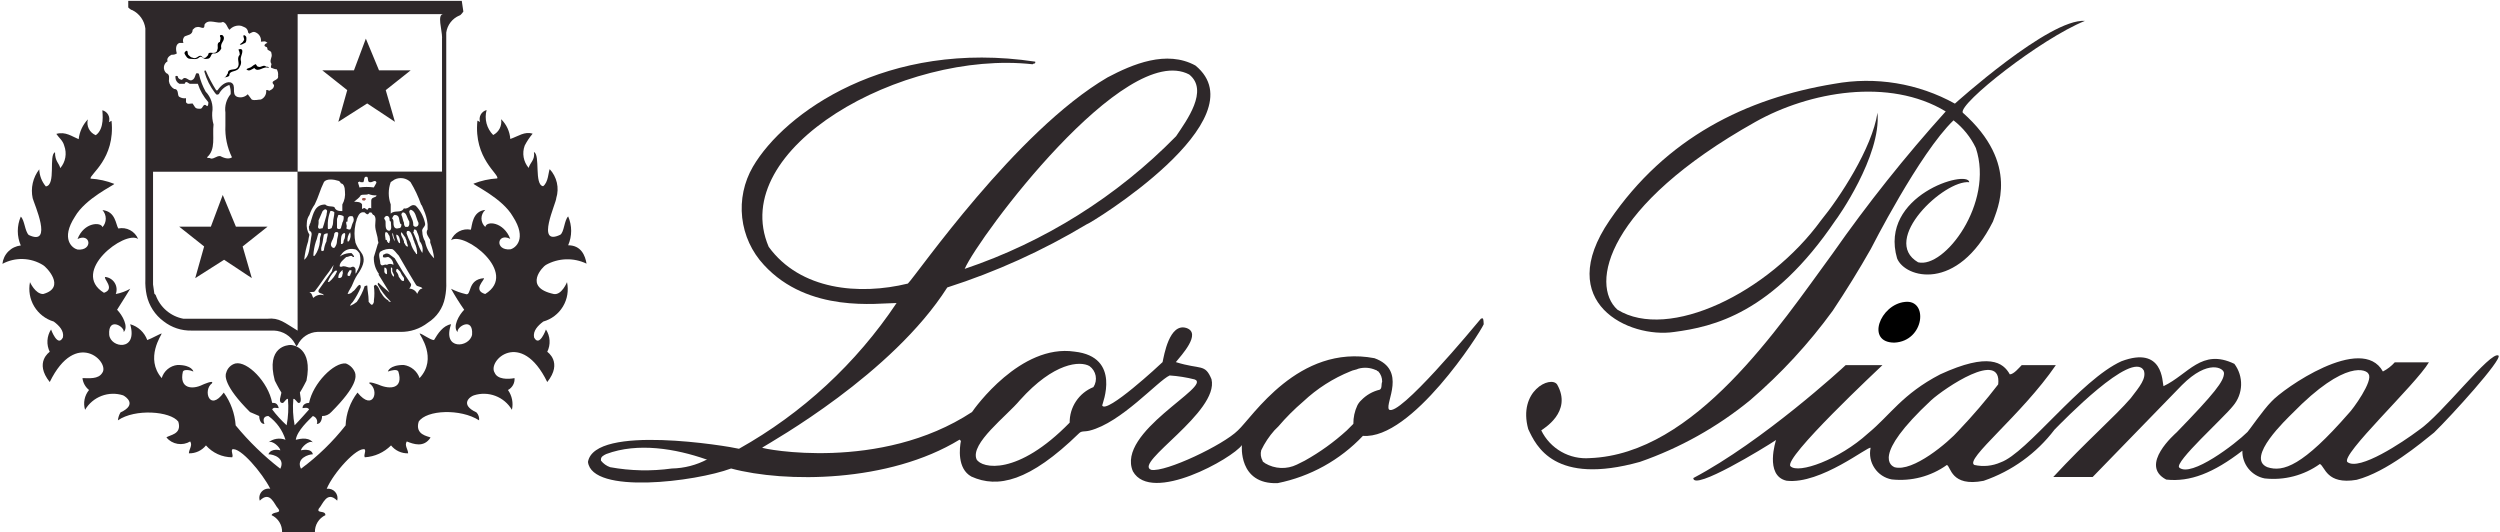 <svg width="756" height="161" viewBox="0 0 756 161" fill="none" xmlns="http://www.w3.org/2000/svg">
<path d="M417.21 117.851C415.091 118.352 413.162 119.454 411.653 121.025C411.16 121.478 410.754 122.018 410.455 122.618C409.641 124.356 409.231 126.256 409.258 128.175L407.269 130.163C403.398 133.686 399.134 136.753 394.562 139.302L392.166 140.499C390.661 141.232 388.998 141.579 387.326 141.51C385.653 141.441 384.024 140.958 382.585 140.104C382.189 139.709 381.794 139.709 381.794 139.314C381.251 138.349 381.109 137.209 381.399 136.14C382.44 133.968 383.778 131.953 385.375 130.151L386.573 128.953C388.886 126.244 391.409 123.721 394.119 121.408C398.278 117.502 403.128 114.404 408.419 112.269C409.21 111.874 410.012 111.874 410.815 111.479C412.53 111.014 414.353 111.154 415.977 111.874C416.372 111.874 416.372 112.269 416.767 112.269C417.564 113.132 417.994 114.27 417.965 115.443C417.618 116.258 418.013 117.443 417.21 117.851ZM323.49 127.78C307.668 143.997 296.889 141.673 295.308 138.894C293.32 134.104 304.446 125.792 308.411 121.025C318.735 109.515 326.676 109.107 329.454 110.7C330.434 111.403 331.106 112.456 331.329 113.64C331.552 114.825 331.309 116.05 330.652 117.06C328.506 117.921 326.671 119.412 325.388 121.336C324.105 123.26 323.435 125.527 323.466 127.84L323.49 127.78ZM203.168 141.673C196.967 142.534 190.667 142.401 184.508 141.278C183.411 140.895 182.446 140.205 181.729 139.29V138.894C181.729 138.104 182.52 137.697 183.322 137.301C192.904 133.708 204.366 135.709 213.504 138.894H213.9C210.594 140.649 206.922 141.6 203.18 141.673H203.168ZM359.625 22.537C365.613 27.328 358.834 36.431 355.648 41.197C337.791 59.414 315.886 73.157 291.715 81.309C296.098 71.38 340.174 12.249 359.637 22.537H359.625ZM447.8 96.4C445.812 98.795 422.78 126.582 420.001 123.803C418.803 121.815 425.558 111.886 415.63 108.317C392.598 103.945 378.704 126.187 374.333 130.163C369.961 134.535 352.486 142.871 348.127 142.08C342.557 140.08 368.751 124.594 366.356 114.665C364.368 109.874 363.182 111.886 355.576 109.503C357.169 107.515 363.517 100.771 358.75 99.178C353.588 97.585 351.995 107.562 351.564 109.503C350.774 110.293 334.485 125.384 333.299 122.606C333.299 122.21 339.288 107.91 324.915 106.329C308.638 103.933 294.733 123.408 293.942 124.594C266.144 142.859 230.464 135.709 230.464 135.373C233.638 133.385 269.773 113.132 286.457 86.926C301.171 82.211 315.293 75.817 328.544 67.87C329.335 67.87 381.363 36.107 361.505 19.818C352.774 15.028 342.45 19.423 334.904 23.412C307.105 39.688 277.33 82.974 274.54 85.752C259.844 89.345 241.974 87.74 232.452 74.638C219.744 44.85 272.959 15.075 312.267 19.435C312.663 19.04 312.663 19.435 313.058 19.04V18.645C268.18 11.89 237.207 34.131 227.685 50.408C224.979 55.062 223.841 60.465 224.44 65.816C225.04 71.166 227.345 76.183 231.015 80.123C244.513 94.819 265.557 91.633 271.126 91.633C258.944 109.882 242.612 124.986 223.469 135.709C220.295 134.918 179.789 128.163 177.801 139.685C178.998 149.614 210.366 145.673 221.086 141.673C237.363 146.045 268.743 146.045 290.182 132.942L290.577 133.337C290.182 135.325 289.379 141.721 293.751 144.116C301.692 147.71 311.225 145.709 326.316 131.014C327.107 130.223 327.909 130.618 329.49 130.223C339.072 127.828 350.139 115.132 353.708 113.539C356.254 113.713 358.779 114.114 361.254 114.737C366.811 116.725 337.431 130.618 342.593 142.536C348.151 152.465 372.776 138.559 375.554 134.595C375.554 134.595 374.356 146.512 386.334 146.105C396.21 144.123 405.228 139.127 412.144 131.804C426.84 133.002 447.488 100.831 448.674 98.053C448.59 96.4 448.59 96.005 447.8 96.4Z" fill="#2E282A"/>
<path d="M685.652 141.275C678.909 138.497 691.641 126.58 693.198 124.999C709.487 108.315 715.835 111.896 716.23 113.081C717.823 115.07 711.439 123.861 710.241 124.999C696.384 140.88 690.419 142.856 685.652 141.275ZM592.339 130.161C589.165 133.754 578.434 142.868 572.876 141.275C572.086 140.88 565.69 138.102 584.003 121.022C587.967 117.429 605.442 105.536 604.256 116.231C600.533 121.078 596.555 125.724 592.339 130.149V130.161ZM755.55 107.524C753.155 105.931 738.471 125.394 731.321 130.161C726.53 133.754 713.451 142.473 709.882 139.742C707.487 137.754 730.53 116.315 734.507 109.56H724.183C723.167 110.701 721.949 111.643 720.589 112.339C714.242 100.829 690.407 117.501 686.838 121.477C684.443 123.873 680.083 130.209 679.652 130.616C676.059 134.209 662.573 144.509 659.003 141.395C657.41 139.802 672.501 126.304 675.28 122.735C676.78 120.977 677.637 118.76 677.709 116.451C677.781 114.141 677.063 111.875 675.675 110.027C665.746 105.236 661.782 113.201 654.236 116.782C653.841 115.585 654.236 104.47 641.529 109.237C629.216 114.794 612.939 137.036 604.999 139.814C602.505 140.924 599.721 141.201 597.058 140.605C593.884 139.012 611.359 125.514 621.683 110.422H611.359C610.556 111.213 608.963 113.201 607.765 113.201C605.777 109.608 601.418 106.446 586.722 113.201C575.2 119.19 571.631 125.514 564.875 131.071C556.144 139.012 543.832 143.383 541.448 141C539.065 138.617 568.457 111.213 569.247 110.422H558.12C557.33 111.213 533.1 133.454 512.057 144.569C512.057 148.546 533.508 135.431 537.077 133.059C537.077 133.059 533.484 143.839 540.251 145.372C550.575 146.569 565.271 134.592 565.666 135.443C565.445 136.489 565.438 137.569 565.643 138.619C565.849 139.668 566.264 140.665 566.864 141.551C567.454 142.44 568.218 143.202 569.109 143.79C570 144.379 571 144.782 572.05 144.976C577.96 145.624 583.901 144.067 588.734 140.605C589.932 141 589.932 147.36 599.849 145.396C608.379 142.48 615.847 137.088 621.299 129.909C623.695 127.514 644.727 105.692 648.296 112.039C649.098 114.435 647.098 116.83 644.331 120.423C639.541 125.981 630.821 133.526 620.904 144.246H632.821C634.414 142.653 658.237 118.04 659.83 116.447C667.771 108.506 672.537 111.285 672.537 112.854C672.537 115.249 669.759 118.842 658.237 130.724C657.842 131.119 646.727 140.653 655.063 145.024C662.249 145.815 669.364 143.036 678.095 136.293C678.043 138.265 678.694 140.191 679.931 141.726C681.169 143.262 682.912 144.308 684.85 144.677C690.76 145.325 696.701 143.768 701.534 140.305C703.115 141.096 703.51 146.653 712.649 145.096C721.787 142.701 732.111 133.981 736.076 130.796C741.238 125.789 756.736 108.71 755.55 107.524Z" fill="#2E282A"/>
<path d="M593.524 34.056C610.999 49.542 603.849 63.435 602.663 67.016C591.884 88.455 576.05 84.096 573.678 78.131C568.121 59.076 595.117 51.123 595.513 55.099C587.967 54.309 568.504 72.574 580.026 79.317C587.967 81.305 603.058 61.447 597.501 44.775C595.939 41.489 593.625 38.616 590.746 36.391C580.422 46.32 565.726 75.305 565.726 75.305C562.133 81.652 558.18 88.012 554.216 93.965C546.968 103.921 538.588 113.001 529.244 121.021C519.306 129.151 508.015 135.467 495.887 139.681C470.077 146.868 464.519 134.89 462.136 129.752C458.962 118.242 468.891 113.476 470.867 116.254C475.658 124.638 466.496 129.752 466.077 130.148C467.399 132.861 469.509 135.112 472.13 136.608C474.752 138.104 477.764 138.774 480.772 138.532C512.548 137.334 537.951 98.828 554.24 76.586C564.728 61.6 576.132 47.276 588.386 33.696C571.319 23.372 547.089 27.708 530.813 36.87C485.539 62.285 480.772 86.108 489.12 93.653C504.607 103.235 534.789 88.491 550.671 66.645C556.228 59.89 566.157 44.799 567.75 34.08C568.948 47.182 555.437 66.25 555.042 66.645C535.975 94.839 518.105 98.816 506.2 100.397C492.69 102.385 469.67 91.665 486.737 66.645C503.804 41.625 528.034 29.72 554.635 25.348C567.138 23.064 580.046 25.18 591.165 31.337C591.165 31.337 619.754 5.526 630.474 6.317C616.964 11.814 592.339 31.277 593.524 34.056Z" fill="#2E282A"/>
<path d="M576.05 91.299C568.504 92.089 564.133 103.611 572.876 103.611C582.015 103.156 583.2 90.448 576.05 91.299Z" fill="black"/>
<path d="M102.309 36.837L111.04 31.28L119.424 36.837L116.646 27.256L124.191 21.267H114.61L110.633 11.685L107.04 21.267H97.459L105.004 27.256L102.309 36.837Z" fill="#2E282A"/>
<path d="M59.036 84.109L67.767 78.552L76.151 84.109L73.372 74.527L80.918 68.539H71.336L67.36 58.957L63.767 68.539H54.185L61.731 74.527L59.036 84.109Z" fill="#2E282A"/>
<path d="M139.642 0.27H38.783V2.258C38.783 2.258 39.573 3.048 39.98 3.048C41.052 3.572 41.977 4.354 42.671 5.324C43.366 6.294 43.807 7.422 43.957 8.606V84.456C43.889 86.064 44.022 87.673 44.352 89.247C45.045 92.436 46.881 95.261 49.514 97.188C51.906 99.051 54.867 100.033 57.898 99.967H82.858C84.171 100.02 85.447 100.414 86.561 101.112C87.674 101.809 88.586 102.785 89.206 103.943L89.601 104.734L89.997 104.338C90.538 103.193 91.382 102.218 92.438 101.517C93.493 100.816 94.72 100.417 95.985 100.362H121.005C124.036 100.428 126.998 99.447 129.389 97.583C130.721 96.747 131.867 95.646 132.755 94.347C133.643 93.049 134.255 91.582 134.551 90.038C134.882 88.463 135.014 86.854 134.947 85.247V9.851C135.104 8.719 135.553 7.648 136.25 6.743C136.948 5.838 137.869 5.13 138.923 4.689C139.318 4.689 140.121 3.491 140.121 3.491L139.642 0.27ZM50.688 18.535C50.293 17.744 51.083 16.942 51.886 16.546C52.447 16.606 53.011 16.466 53.479 16.151C53.083 14.953 53.083 13.372 54.269 12.977H55.467C55.318 12.646 55.276 12.276 55.347 11.92C55.418 11.564 55.598 11.238 55.862 10.989C56.653 10.594 58.257 10.594 58.257 9.001C58.653 8.606 59.048 8.21 59.455 8.21C60.653 7.815 61.85 9.408 61.85 7.42C63.048 5.432 65.827 7.42 67.408 6.629C68.606 7.025 68.606 8.222 69.396 9.025C69.829 8.517 70.393 8.137 71.026 7.926C71.659 7.715 72.338 7.681 72.989 7.827C73.78 8.222 74.582 8.222 74.977 9.42C74.977 9.815 74.977 9.815 75.373 10.21C76.163 9.815 76.57 9.42 77.361 9.815C77.886 10.051 78.32 10.45 78.598 10.953C78.877 11.456 78.985 12.036 78.906 12.606C79.696 12.606 80.104 12.211 80.894 13.001C80.499 13.001 79.301 13.792 80.499 14.199C80.894 14.199 80.894 14.989 80.894 14.989C81.289 15.385 82.092 15.385 82.092 16.187C82.487 17.385 81.301 18.175 82.092 19.361C82.092 19.756 81.697 20.151 82.092 20.559C82.487 20.559 82.882 20.954 83.685 20.954C84.046 21.55 84.186 22.253 84.08 22.942C84.475 24.535 81.301 24.14 82.882 25.721C82.882 26.511 82.487 26.919 81.685 27.314C81.289 27.709 80.894 26.919 80.487 27.314C80.559 27.887 80.443 28.468 80.156 28.97C79.868 29.471 79.425 29.865 78.894 30.092C78.103 30.092 76.906 30.488 76.115 30.092L74.918 28.5C74.516 28.915 74.005 29.209 73.444 29.349C72.883 29.489 72.294 29.468 71.744 29.29C69.755 28.5 71.744 25.697 69.755 24.918C68.162 24.523 66.582 26.116 65.779 27.314H65.384C64.171 25.403 63.11 23.401 62.21 21.325C61.815 21.325 61.815 21.325 61.815 21.721C62.468 24.016 63.545 26.168 64.989 28.068C65.384 28.463 65.384 28.859 66.186 28.464C66.507 27.815 66.952 27.235 67.497 26.758C68.041 26.282 68.674 25.917 69.36 25.685C69.685 26.573 69.82 27.52 69.755 28.464C69.116 29.227 68.643 30.116 68.369 31.073C68.095 32.03 68.024 33.035 68.162 34.021V37.997C68.006 41.308 68.69 44.604 70.151 47.579C68.953 48.37 67.372 47.579 66.558 47.184C65.36 47.184 64.965 47.974 63.779 47.974C63.384 47.579 62.988 47.974 62.581 47.579C65.36 45.184 64.174 41.231 64.569 37.65C64.24 36.482 64.107 35.268 64.174 34.057C64.367 32.917 64.287 31.748 63.941 30.644C63.596 29.541 62.994 28.535 62.186 27.709C61.286 26.089 60.617 24.352 60.198 22.547C60.198 22.152 59.803 22.152 59.407 22.152C59.012 22.547 59.012 23.745 58.209 24.14C57.012 24.93 56.221 22.547 55.036 24.14C54.64 24.14 53.838 23.745 53.838 23.349C53.838 23.244 53.796 23.144 53.722 23.07C53.648 22.996 53.547 22.954 53.443 22.954C53.047 22.954 53.047 22.954 53.047 23.349C53.039 23.76 53.148 24.164 53.36 24.516C53.572 24.868 53.879 25.153 54.245 25.337H55.838C56.233 24.14 57.036 25.337 57.431 25.337H59.826C60.488 27.39 61.569 29.282 63 30.895C63 31.29 63 32.093 62.605 32.093C61.407 30.895 61.407 32.883 60.617 32.883C59.826 32.883 59.419 32.883 59.024 32.488L58.233 31.29C57.443 31.29 56.641 31.685 56.245 30.895V29.697C55.557 29.803 54.853 29.663 54.257 29.302C53.467 28.907 54.257 26.907 52.664 26.907C52.233 26.656 51.865 26.309 51.589 25.894C51.313 25.479 51.136 25.006 51.071 24.511C51.071 23.721 51.466 22.523 50.281 22.116C50.021 21.878 49.821 21.582 49.697 21.253C49.573 20.923 49.528 20.569 49.567 20.219C49.605 19.869 49.726 19.533 49.919 19.238C50.111 18.943 50.371 18.698 50.676 18.523L50.688 18.535ZM89.997 99.979C86.02 97.583 84.439 96.002 80.858 96.385H55.455C53.55 96.027 51.774 95.174 50.303 93.913C48.831 92.652 47.717 91.026 47.071 89.199L46.676 88.804L46.28 86.025V51.927H89.961L89.997 99.979ZM91.985 78.54C92.193 76.651 92.595 74.789 93.183 72.982C93.275 72.312 93.407 71.648 93.578 70.994C92.896 69.928 92.616 68.655 92.787 67.401C92.802 66.541 93.078 65.706 93.578 65.006C93.947 63.874 94.484 62.804 95.171 61.832C96.368 59.436 96.764 57.46 97.949 55.077C98.74 53.879 101.123 54.286 102.321 54.681C102.716 54.681 103.112 55.472 103.112 55.472C103.902 55.472 104.309 56.67 104.309 57.867C104.474 59.243 104.197 60.635 103.519 61.844V63.832C102.728 63.832 101.531 63.832 101.123 62.634C100.333 62.239 99.135 62.634 98.345 61.844C95.171 61.844 94.752 64.622 93.973 67.006C93.973 67.401 93.578 67.796 93.578 68.204C93.183 68.599 93.578 69.401 93.578 69.796C94.775 70.192 93.973 71.785 93.973 72.575C93.578 74.971 93.578 77.366 91.985 78.564C91.997 79.318 92.392 78.528 91.997 78.528L91.985 78.54ZM105.878 69.401C105.662 69.429 105.442 69.408 105.235 69.34C105.027 69.271 104.838 69.157 104.681 69.006C105.076 68.611 104.681 67.808 104.681 67.413C104.681 67.018 104.681 67.018 105.076 67.018C105.076 66.227 105.076 65.03 106.669 65.425C106.868 65.718 106.974 66.064 106.974 66.419C106.974 66.773 106.868 67.12 106.669 67.413C106.285 68.204 106.285 69.006 105.89 69.401H105.878ZM105.483 72.994H105.088C105.031 72.502 105.071 72.003 105.207 71.526C105.342 71.049 105.57 70.604 105.878 70.216C106.024 70.679 106.064 71.169 105.995 71.65C105.927 72.13 105.752 72.59 105.483 72.994ZM104.285 71.797C104.285 72.192 103.89 72.587 103.89 72.994C103.89 73.401 103.89 73.39 103.495 73.785H103.1V73.33C103.1 72.132 103.1 70.934 103.89 70.551C104.681 70.168 104.297 71.377 104.297 71.785L104.285 71.797ZM96.344 69.018C95.949 68.623 96.344 68.227 96.344 67.425V66.635L97.542 63.856C97.938 63.461 98.333 63.065 98.74 63.461C99.147 63.856 98.74 64.251 98.74 65.053L97.949 67.832L97.554 69.03C97.159 69.006 96.356 69.401 96.356 69.006L96.344 69.018ZM96.74 72.192V72.982C96.632 74.561 96.08 76.076 95.147 77.354H94.752C94.821 75.868 95.087 74.398 95.542 72.982C95.937 72.192 95.937 71.389 96.332 70.587C96.332 70.192 96.728 70.587 97.123 70.587C97.159 70.934 96.752 71.785 96.752 72.132L96.74 72.192ZM97.135 74.971L97.53 73.378L97.925 70.982C98.083 70.831 98.272 70.717 98.48 70.649C98.687 70.58 98.907 70.559 99.123 70.587C99.123 71.377 98.728 72.18 98.728 72.982C98.284 73.847 98.015 74.792 97.938 75.761C97.542 75.761 97.542 76.156 97.147 75.761L97.135 74.971ZM99.123 68.982V67.389C99.194 66.157 99.461 64.944 99.914 63.796C100.13 63.768 100.35 63.789 100.557 63.858C100.765 63.926 100.954 64.04 101.111 64.191C101.111 65.389 100.716 66.179 100.716 67.365C100.716 68.156 100.321 68.563 100.321 68.958C99.53 69.381 99.135 69.397 99.135 69.006L99.123 68.982ZM100.321 72.958C100.762 72.23 101.032 71.411 101.111 70.563L101.507 70.168C101.902 70.168 102.297 70.168 102.297 70.563C102.297 71.353 101.902 72.156 101.902 72.958C101.889 73.695 101.608 74.402 101.111 74.947H100.716C99.938 74.527 99.938 73.761 100.333 72.97L100.321 72.958ZM101.914 68.982V66.203L102.309 65.006C102.87 64.946 103.434 65.086 103.902 65.401C104.008 66.089 103.868 66.793 103.507 67.389C103.507 67.784 103.112 68.587 103.112 68.982C103.043 69.076 102.952 69.153 102.848 69.205C102.744 69.258 102.629 69.285 102.513 69.285C102.396 69.285 102.281 69.258 102.177 69.205C102.073 69.153 101.983 69.076 101.914 68.982ZM101.914 82.085C101.381 83.32 100.56 84.408 99.518 85.259H99.123C99.546 84.068 100.225 82.985 101.111 82.085C101.519 81.714 101.914 81.714 101.914 82.109V82.085ZM103.507 83.283C103.493 83.488 103.405 83.681 103.26 83.826C103.114 83.971 102.921 84.059 102.716 84.073H102.321C102.285 83.703 102.338 83.329 102.475 82.983C102.613 82.637 102.831 82.329 103.112 82.085L103.507 81.69C103.507 81.69 103.902 82.085 103.507 82.085C103.902 82.504 103.507 82.911 103.507 83.295V83.283ZM103.902 80.504C103.507 80.504 103.112 80.899 102.704 80.504C102.704 79.306 103.902 78.516 104.693 77.725C105.483 77.725 106.285 76.935 106.681 77.725H107.076C107.076 77.33 106.681 76.935 106.285 76.528C105.256 76.489 104.234 76.726 103.326 77.215C102.419 77.703 101.658 78.425 101.123 79.306L100.333 82.085L96.356 87.702C95.961 88.9 97.554 88.493 97.949 89.295C97.399 89.117 96.81 89.096 96.249 89.236C95.688 89.376 95.178 89.67 94.775 90.086C94.38 89.69 94.38 88.493 93.578 88.493C93.973 88.097 94.775 88.493 95.171 88.097C96.764 86.109 97.95 84.121 99.542 82.109C100.773 80.191 102.1 78.336 103.519 76.552C103.952 76.044 104.515 75.664 105.149 75.453C105.782 75.241 106.461 75.207 107.112 75.354C107.902 75.354 108.31 76.144 108.705 76.552C108.979 77.48 109.051 78.457 108.914 79.416C108.778 80.375 108.437 81.293 107.914 82.109C107.914 82.504 107.519 82.504 107.519 82.899V81.306C107.124 80.516 106.729 80.516 105.926 80.911C105.1 80.911 104.693 80.516 103.902 80.516V80.504ZM109.064 59.065C109.855 58.67 110.657 59.065 111.46 58.67C112.214 58.995 113.036 59.131 113.855 59.065C113.855 59.855 112.262 59.46 112.262 60.658V63.053C112.211 63 112.149 62.958 112.081 62.929C112.014 62.901 111.941 62.886 111.867 62.886C111.796 62.872 111.722 62.872 111.651 62.886C111.584 62.913 111.523 62.954 111.472 63.005C111.076 63.005 111.472 63.401 111.076 63.401C110.681 63.401 110.286 62.61 109.879 63.005C109.879 63.005 109.483 63.401 109.483 63.005V61.808C109.088 61.017 107.89 61.017 107.088 61.017C107.878 60.263 108.669 59.867 109.064 59.077V59.065ZM108.274 55.089C108.669 55.089 108.669 54.693 108.274 55.089C108.325 55.036 108.386 54.994 108.454 54.965C108.522 54.936 108.595 54.922 108.669 54.922C108.743 54.922 108.816 54.936 108.883 54.965C108.951 54.994 109.013 55.036 109.064 55.089H109.855C110.25 54.693 109.855 53.1 111.052 53.496C111.448 53.891 111.052 55.089 111.843 55.089H112.238C112.633 55.089 113.436 54.298 113.831 55.089C113.831 55.484 113.436 55.879 113.041 56.681C111.59 56.483 110.119 56.483 108.669 56.681C108.669 56.298 108.274 55.496 108.274 55.101V55.089ZM105.495 82.097C105.495 81.702 105.89 81.702 106.285 81.702V82.097C106.285 82.492 105.89 82.887 105.89 83.295C105.839 83.347 105.777 83.389 105.71 83.418C105.642 83.447 105.569 83.462 105.495 83.462C105.421 83.462 105.348 83.447 105.28 83.418C105.213 83.389 105.151 83.347 105.1 83.295C105.072 83.078 105.093 82.858 105.161 82.651C105.23 82.444 105.344 82.254 105.495 82.097ZM117.807 88.457C117.807 88.457 115.819 86.864 114.633 85.678C114.238 85.283 114.238 85.678 114.238 86.073C115.205 87.831 116.415 89.444 117.831 90.864L118.227 91.259C117.831 91.259 117.436 91.259 117.436 90.864C116.589 90.415 115.897 89.723 115.448 88.876C114.657 88.085 114.657 86.481 113.46 86.097L113.065 86.493C113.264 87.943 113.264 89.414 113.065 90.864C113.092 91.081 113.071 91.3 113.003 91.508C112.934 91.715 112.82 91.904 112.669 92.062C112.274 92.457 111.879 91.666 111.472 91.271V90.876C111.472 89.283 111.076 87.702 111.076 86.504C111.076 86.109 110.681 86.504 110.286 86.504C109.733 88.213 108.925 89.828 107.89 91.295C107.284 91.782 106.616 92.184 105.902 92.493C105.902 92.098 106.297 91.703 106.693 91.295C107.643 89.926 108.445 88.461 109.088 86.924C109.088 86.528 109.088 86.133 108.693 86.133C107.902 86.528 107.495 87.726 106.705 88.121C106.515 88.364 106.274 88.561 105.998 88.697C105.722 88.834 105.419 88.907 105.112 88.912C105.507 87.714 106.309 86.924 106.705 85.738C107.211 84.46 107.879 83.253 108.693 82.145C109.891 80.157 110.681 78.168 109.088 76.156C108.411 75.322 107.873 74.384 107.495 73.378C107.1 71.546 107.1 69.652 107.495 67.82C107.495 67.425 107.89 66.623 107.89 66.227C108.286 65.437 108.681 63.832 110.286 64.239C110.681 64.634 111.076 65.029 111.484 64.634C111.484 64.239 111.879 64.239 112.274 64.239C112.669 64.634 112.669 65.03 113.065 65.03C113.065 64.634 112.669 65.03 113.065 65.03C113.855 65.82 113.46 67.018 113.46 68.204C113.46 69.796 114.25 71.377 114.25 72.575C114.25 72.97 114.645 73.366 114.25 73.773C113.855 74.971 113.46 76.552 113.053 77.749C112.967 79.603 113.53 81.428 114.645 82.911C114.645 82.911 114.25 82.911 114.645 83.307L117.807 88.457ZM117.017 82.097V82.911C116.812 82.897 116.619 82.81 116.474 82.664C116.328 82.519 116.24 82.326 116.226 82.121V80.923C117.005 80.911 117.005 81.714 117.005 82.109L117.017 82.097ZM119.005 83.69C118.587 83.251 118.311 82.695 118.215 82.097V80.899H118.37C118.419 80.918 118.464 80.947 118.502 80.983C118.577 81.055 118.62 81.154 118.622 81.258V82.049C118.993 82.911 119.388 83.295 118.993 83.69H119.005ZM122.179 84.888C121.389 85.283 120.981 84.097 120.586 83.69C120.489 83.091 120.214 82.536 119.796 82.097C119.796 81.702 119.796 81.306 120.191 81.306L120.981 82.097C121.29 82.81 121.693 83.479 122.179 84.085V84.888ZM126.155 88.864C125.949 88.398 125.614 88.001 125.189 87.719C124.765 87.437 124.269 87.282 123.76 87.271C124.155 86.876 124.551 86.073 124.155 85.678L121.76 82.085L119.364 78.109C118.167 77.318 117.376 76.12 116.191 76.911C115.795 76.911 115.795 77.306 115.795 77.701C116.191 78.097 116.993 77.701 117.388 77.701C117.854 77.908 118.251 78.243 118.533 78.667C118.815 79.092 118.97 79.587 118.981 80.097C118.686 79.903 118.34 79.799 117.987 79.799C117.634 79.799 117.288 79.903 116.993 80.097C116.202 79.701 115.4 80.887 115.005 79.701C115.005 78.504 114.214 76.923 115.005 76.108C116.071 75.428 117.344 75.148 118.598 75.318C119.388 75.713 119.796 76.516 120.586 77.306L123.365 82.097L125.76 86.073C126.155 86.864 127.353 86.469 127.748 87.271C126.934 87.271 126.539 88.061 126.143 88.9L126.155 88.864ZM124.958 72.192C124.958 72.587 125.353 72.982 125.353 73.389C125.847 74.376 126.117 75.46 126.143 76.564C126.143 76.959 125.748 76.959 125.748 76.564C124.986 75.638 124.441 74.554 124.155 73.389C123.684 72.496 123.284 71.567 122.958 70.611C122.958 70.216 122.958 69.82 123.353 69.82C124.155 69.737 124.551 70.934 124.946 72.132L124.958 72.192ZM123.76 63.808L124.155 63.413C125.748 63.808 125.748 65.808 126.551 67.389V67.784C126.537 67.989 126.449 68.182 126.304 68.328C126.158 68.473 125.965 68.561 125.76 68.575C125.365 68.575 125.365 68.575 124.97 68.18V67.784C124.946 66.215 123.76 65.03 123.76 63.832V63.808ZM123.365 68.599H122.574C122.423 68.441 122.309 68.252 122.241 68.045C122.172 67.837 122.151 67.618 122.179 67.401C121.784 66.611 121.784 65.808 121.389 65.006C121.389 64.61 121.389 64.61 121.784 64.215C122.982 64.215 122.982 65.808 123.772 66.994V67.784C123.749 68.099 123.602 68.391 123.365 68.599ZM122.574 71.773C122.574 72.168 122.97 72.563 122.97 72.97C122.97 73.378 123.365 74.168 123.365 74.563C122.574 74.563 122.574 73.773 122.167 73.366V72.97C121.772 71.773 120.969 70.982 121.377 70.192C121.772 70.587 122.167 71.377 122.562 71.785L122.574 71.773ZM120.586 68.994C119.388 69.389 118.993 68.599 118.993 67.401C118.993 67.006 118.993 66.203 118.598 66.203C118.598 65.808 118.993 65.006 119.388 65.006C120.981 65.006 120.586 66.599 120.981 67.401C120.981 67.506 121.023 67.606 121.097 67.68C121.171 67.755 121.272 67.796 121.377 67.796C121.377 68.204 121.377 69.006 120.586 69.006V68.994ZM120.981 73.366C120.981 73.761 120.586 73.366 120.586 73.366C120.145 72.637 119.875 71.818 119.796 70.97C120.586 70.934 120.981 72.132 120.981 73.33V73.366ZM118.993 71.377C118.993 71.773 119.388 72.168 119.388 72.97C118.947 72.242 118.677 71.423 118.598 70.575C118.598 70.192 118.993 70.934 118.993 71.377ZM117.795 69.784C116.598 69.784 116.598 68.587 116.598 67.389C116.626 67.173 116.604 66.953 116.536 66.745C116.468 66.538 116.354 66.349 116.203 66.191C116.203 65.796 116.203 65.796 116.598 65.401C117.388 65.006 117.795 65.796 117.795 66.191C117.795 66.587 117.795 66.982 118.191 66.982C118.203 68.204 118.598 69.401 117.807 69.737L117.795 69.784ZM116.598 70.18C117.388 70.18 117.388 70.97 117.795 71.377C117.795 71.773 118.191 72.575 117.795 72.97V73.33C117.4 73.725 117.4 73.33 117.005 72.934C117.005 72.539 117.005 72.539 116.61 72.539C116.61 71.785 116.214 70.934 116.61 70.192L116.598 70.18ZM127.712 76.528C127.016 75.41 126.48 74.201 126.12 72.934C125.724 72.144 125.329 70.946 124.922 70.156C125.317 70.156 124.922 69.76 125.317 69.365C125.522 69.379 125.715 69.467 125.86 69.612C126.006 69.758 126.094 69.951 126.108 70.156C126.552 71.021 126.821 71.965 126.898 72.934C127.304 73.428 127.588 74.011 127.725 74.636C127.862 75.261 127.85 75.909 127.689 76.528C128.132 76.923 128.132 76.54 127.724 76.54L127.712 76.528ZM128.503 72.934C128.007 72.091 127.735 71.134 127.712 70.156C127.317 68.958 128.91 68.563 128.503 67.377C128.071 65.433 127.11 63.646 125.724 62.215C124.131 61.425 123.736 63.413 122.131 63.005C121.341 64.598 119.352 63.401 118.155 64.598V61.82C117.358 59.639 117.358 57.246 118.155 55.065L119.352 54.274C120.135 53.896 121.015 53.769 121.873 53.91C122.731 54.052 123.524 54.455 124.143 55.065C125.438 57.197 126.502 59.462 127.317 61.82C127.712 62.215 127.712 62.61 128.108 63.413C128.741 64.796 129.145 66.272 129.305 67.784V69.377C128.515 70.575 129.701 71.773 130.096 72.551V73.33C130.683 74.874 131.085 76.482 131.294 78.121C129.852 76.738 128.884 74.936 128.527 72.97L128.503 72.934ZM133.665 11.384V51.891H90.009V4.27H134.084C132.096 4.27 133.689 9.037 133.689 11.42L133.665 11.384Z" fill="#2E282A"/>
<path d="M110.262 60.66L110.657 60.264C110.657 59.869 110.262 59.869 109.867 59.869C109.762 59.869 109.661 59.911 109.587 59.985C109.513 60.059 109.471 60.16 109.471 60.264C109.459 60.66 109.867 60.66 110.262 60.66Z" fill="#9D5248"/>
<path d="M74.115 13.014C74.51 12.619 74.51 12.224 74.51 11.421C74.496 11.216 74.408 11.023 74.263 10.878C74.118 10.733 73.925 10.645 73.72 10.631C73.324 11.026 74.115 11.829 73.72 12.224C73.324 13.014 72.929 13.014 72.522 13.421C72.917 13.805 73.72 13.014 74.115 13.014Z" fill="black"/>
<path d="M76.906 20.563C78.103 22.156 79.684 19.772 81.277 20.563C81.277 20.167 80.882 20.167 80.487 20.167C79.696 19.377 78.894 20.563 78.091 20.167C77.696 20.167 77.696 19.772 77.301 19.377C76.865 19.581 76.462 19.847 76.103 20.167C75.708 20.563 74.906 20.563 74.51 20.958C75.313 21.748 76.103 20.958 76.906 20.563Z" fill="black"/>
<path d="M57.443 17.769C58.233 17.769 59.431 18.164 60.221 17.374C61.012 16.583 61.419 18.164 62.617 17.769C64.21 17.769 63.407 15.781 65.012 16.176C65.432 16.095 65.826 15.913 66.16 15.646C66.493 15.379 66.757 15.035 66.928 14.643C66.533 13.05 67.719 12.655 67.719 11.469C67.719 11.074 67.324 10.271 66.521 10.679V11.05C66.916 11.445 66.521 12.248 66.521 12.643C65.323 13.038 66.126 14.236 65.731 15.038C65.335 17.026 62.952 15.038 62.952 16.631C62.557 17.026 62.162 17.829 61.359 17.422C60.161 15.829 59.766 18.212 58.185 17.422C57.79 17.422 57.395 17.026 56.987 16.631C56.58 16.236 56.987 15.038 56.197 15.434C55.802 15.829 55.802 15.829 55.802 16.224C56.257 17.038 56.652 17.769 57.443 17.769Z" fill="black"/>
<path d="M69.324 22.942C69.324 20.954 71.72 22.152 72.498 20.164C72.813 19.696 72.953 19.132 72.893 18.571C72.498 17.373 73.289 16.583 73.289 15.397C73.289 15.002 72.893 14.606 72.091 15.002C72.368 15.486 72.505 16.037 72.486 16.595C71.288 17.792 72.881 19.373 71.696 20.571C70.905 21.361 68.917 20.571 68.917 22.164C68.522 22.559 68.522 23.362 67.719 23.362C68.287 23.418 68.856 23.269 69.324 22.942Z" fill="black"/>
<path d="M165.057 80.124C166.926 79.071 169.021 78.486 171.165 78.417C173.308 78.348 175.437 78.798 177.369 79.728C176.974 77.333 175.776 74.171 171.812 74.171C172.411 72.793 172.72 71.307 172.72 69.805C172.72 68.303 172.411 66.817 171.812 65.44C170.614 66.637 170.614 70.231 169.417 70.997C161.871 74.59 168.219 61.415 168.219 59.882C168.685 58.381 168.747 56.783 168.397 55.25C168.048 53.717 167.301 52.303 166.231 51.151C165.835 51.941 165.835 55.127 164.242 56.313C161.464 55.918 163.452 46.731 161.464 45.989C161.859 48.384 160.266 49.163 159.871 50.78C159.086 49.863 158.561 48.754 158.351 47.566C158.14 46.378 158.251 45.155 158.673 44.025C159.33 42.738 160.134 41.532 161.069 40.432C158.673 39.641 156.697 41.222 154.313 42.025C154.152 39.755 153.164 37.624 151.535 36.036C151.697 36.986 151.552 37.962 151.122 38.824C150.691 39.685 149.996 40.387 149.139 40.827C148.172 39.856 147.479 38.647 147.13 37.322C146.781 35.996 146.788 34.603 147.151 33.281C146.778 33.376 146.428 33.546 146.123 33.781C145.819 34.015 145.565 34.31 145.379 34.647C145.192 34.984 145.077 35.355 145.04 35.738C145.003 36.121 145.045 36.508 145.163 36.874L144.372 36.479C143.175 47.989 151.128 52.756 150.361 53.954C147.896 54.101 145.471 54.639 143.175 55.547C143.175 55.942 151.906 59.918 155.092 65.476C159.464 72.231 155.882 75.057 154.301 75.405C149.511 75.8 150.325 70.243 154.301 72.231C152.313 67.069 147.115 66.673 146.756 68.638C146.391 68.314 146.099 67.916 145.898 67.472C145.698 67.027 145.595 66.544 145.595 66.056C145.595 65.569 145.698 65.086 145.898 64.641C146.099 64.197 146.391 63.799 146.756 63.475C142.78 63.871 142.78 68.266 142.384 69.464C141.173 69.212 139.911 69.391 138.817 69.97C137.724 70.55 136.867 71.493 136.396 72.638C140.372 69.859 157.044 82.567 146.72 88.915C142.744 87.717 146.72 84.543 146.325 84.124C141.163 84.519 142.732 89.681 140.767 88.915C139.251 88.561 137.784 88.027 136.396 87.322C137.612 89.504 138.939 91.623 140.372 93.67C138.779 95.263 136.779 98.832 138.384 100.425C137.989 98.832 143.175 95.634 142.756 101.215C141.965 105.192 133.617 106.006 136.408 98.041C134.012 98.436 132.431 100.82 131.246 102.832C130.048 102.832 127.652 100.844 126.874 100.844C126.874 101.239 132.431 108.389 126.874 114.342C126.517 113.304 125.881 112.384 125.036 111.682C124.191 110.981 123.169 110.526 122.083 110.366C117.711 110.366 117.292 112.354 117.292 112.354C118.49 111.959 120.071 111.563 120.466 112.354C122.059 117.516 118.071 117.911 114.478 116.33C114.478 116.33 111.304 115.133 111.699 115.935C114.873 117.923 112.897 124.666 108.106 118.714C105.909 121.572 104.654 125.041 104.513 128.643C100.62 133.595 96.08 138.002 91.015 141.746C89.422 138.572 93.41 137.374 94.608 137.374C94.213 135.386 91.015 136.176 91.015 136.176C91.015 135.386 93.41 133.002 94.608 133.781C93.015 131.793 89.817 132.99 89.446 132.99C89.841 130.212 93.422 127.002 94.608 125.804C94.849 125.875 95.072 125.995 95.265 126.157C95.457 126.318 95.614 126.517 95.727 126.742C95.839 126.966 95.904 127.212 95.918 127.462C95.931 127.713 95.893 127.964 95.805 128.2C97.398 128.2 97.398 125.804 97.398 125.804C97.921 125.819 98.44 125.719 98.92 125.512C99.4 125.305 99.829 124.996 100.177 124.606C108.118 116.666 107.723 113.827 107.363 112.689C107.123 112.056 106.751 111.481 106.272 111.002C105.793 110.523 105.218 110.151 104.585 109.911C100.992 109.515 94.656 115.899 93.47 121.828C92.679 121.828 91.482 122.223 91.482 123.421C91.877 123.421 93.075 123.025 93.47 123.816C93.47 123.816 90.296 127.409 89.098 128.607C88.602 125.991 88.469 123.319 88.703 120.666C89.098 120.271 89.901 121.864 90.296 121.864C91.494 121.864 90.691 119.468 90.691 118.69C91.482 117.492 92.679 115.097 92.679 115.097C94.668 105.168 88.703 104.317 87.889 104.317C87.074 104.317 80.343 104.713 83.098 115.097C83.098 115.097 84.296 117.492 85.086 118.69C85.086 119.48 83.888 121.864 85.481 121.864C85.876 121.864 86.679 120.271 87.074 120.666C87.308 123.319 87.175 125.991 86.679 128.607C85.081 127.144 83.618 125.541 82.307 123.816C82.703 123.025 83.505 123.421 84.296 123.421C83.9 121.828 83.098 121.828 82.307 121.828C81.11 115.48 74.762 109.12 71.193 109.911C70.526 110.089 69.919 110.44 69.431 110.928C68.943 111.415 68.592 112.023 68.414 112.689C68.019 113.48 67.623 116.666 75.6 124.606C76.391 125.002 77.588 125.397 78.379 125.804C78.379 125.804 78.379 128.2 79.972 128.2C79.181 126.211 80.367 125.804 81.169 125.804C83.622 127.578 85.434 130.1 86.332 132.99C85.477 132.662 84.551 132.563 83.646 132.701C82.74 132.84 81.887 133.212 81.169 133.781C82.367 132.99 84.763 135.374 84.763 136.176C84.763 136.176 81.984 135.386 81.169 137.374C82.762 137.374 86.332 138.572 84.763 141.746C79.787 137.897 75.259 133.502 71.264 128.643C71.016 125.063 69.771 121.624 67.671 118.714C63.3 124.702 61.324 117.923 64.078 115.935C64.869 114.737 61.3 116.33 61.3 116.33C58.126 117.923 54.113 117.528 55.311 112.354C55.706 111.563 57.706 111.959 58.485 112.354C58.485 112.354 58.09 110.366 53.694 110.366C52.591 110.479 51.547 110.918 50.694 111.626C49.841 112.334 49.218 113.279 48.903 114.342C43.741 108.354 48.903 101.239 48.903 100.844C48.508 100.844 45.729 102.437 44.532 102.832C44.111 101.683 43.423 100.649 42.526 99.816C41.629 98.984 40.547 98.375 39.37 98.041C41.765 106.425 33.381 105.228 33.022 101.215C32.626 95.658 37.812 98.82 37.393 100.425C38.986 98.832 36.998 95.263 35.405 93.67C36.196 92.472 39.382 87.322 39.382 87.322C38.022 88.089 36.545 88.627 35.01 88.915C35.219 88.368 35.299 87.78 35.244 87.197C35.19 86.613 35.002 86.051 34.695 85.552C34.388 85.053 33.971 84.631 33.475 84.319C32.979 84.007 32.419 83.813 31.836 83.753C31.045 84.148 35.01 87.346 31.441 88.543C21.116 82.196 37.788 69.488 41.765 72.267C41.294 71.122 40.437 70.178 39.343 69.599C38.25 69.019 36.988 68.84 35.776 69.093C34.986 67.895 34.986 63.931 30.985 63.535C31.628 64.241 31.985 65.162 31.985 66.116C31.985 67.071 31.628 67.992 30.985 68.698C30.59 67.105 25.428 67.105 23.44 72.291C27.416 70.302 28.231 75.884 23.44 75.465C21.847 75.069 18.278 72.291 22.649 65.535C25.823 59.978 34.567 55.954 34.567 55.606C32.271 54.699 29.845 54.161 27.38 54.014C26.985 52.816 34.926 48.025 33.728 36.539L32.938 36.934C33.056 36.568 33.098 36.181 33.061 35.798C33.024 35.415 32.908 35.044 32.722 34.707C32.536 34.37 32.282 34.075 31.977 33.84C31.672 33.605 31.323 33.435 30.95 33.341C30.95 34.132 31.74 38.898 28.961 40.887C28.047 40.517 27.299 39.826 26.858 38.944C26.417 38.062 26.313 37.049 26.566 36.096C25.017 37.74 24.043 39.84 23.787 42.084C21.799 41.294 19.811 39.689 17.032 40.491C17.823 41.689 19.02 42.48 19.428 44.085C19.849 45.215 19.961 46.438 19.75 47.626C19.54 48.813 19.015 49.923 18.23 50.84C17.835 49.247 16.637 48.851 16.637 46.049C14.649 46.839 17.032 55.978 13.858 56.373C12.638 54.922 11.938 53.105 11.87 51.211C10.922 52.433 10.252 53.848 9.909 55.356C9.565 56.865 9.556 58.43 9.882 59.942C10.277 61.535 16.23 74.638 8.684 71.057C7.487 69.859 7.487 66.685 6.289 65.5C5.689 66.877 5.38 68.363 5.38 69.865C5.38 71.368 5.689 72.854 6.289 74.231C4.867 74.382 3.539 75.016 2.528 76.027C1.516 77.038 0.882 78.366 0.731 79.788C2.636 78.762 4.779 78.258 6.941 78.328C9.103 78.397 11.209 79.037 13.044 80.183C13.834 80.579 20.23 86.939 13.044 88.915C10.649 88.915 9.068 85.322 9.068 85.322C8.564 87.846 9.022 90.468 10.351 92.673C11.681 94.878 13.786 96.506 16.254 97.239C17.847 98.436 19.428 100.018 19.032 102.03C17.439 105.204 15.439 99.634 15.439 99.634C14.794 100.63 14.419 101.775 14.35 102.96C14.28 104.144 14.52 105.325 15.044 106.389C15.044 106.389 10.253 109.563 15.044 115.528C22.985 99.251 33.309 109.539 30.926 112.749C29.728 114.737 26.949 114.342 24.937 114.342C25.097 115.756 25.812 117.048 26.925 117.935C26.247 118.757 25.782 119.734 25.573 120.779C25.364 121.824 25.418 122.904 25.728 123.924C26.865 121.997 28.624 120.514 30.716 119.72C32.808 118.925 35.108 118.866 37.238 119.552C38.028 119.947 41.609 122.331 36.447 124.714C36.006 125.443 35.736 126.262 35.657 127.11C40.819 123.517 51.538 124.331 53.922 127.505C55.119 131.481 51.143 131.481 50.328 132.296C51.187 133.319 52.383 134.002 53.7 134.221C55.018 134.441 56.371 134.183 57.515 133.493C58.305 134.691 57.12 135.889 57.12 137.087C58.106 137.113 59.086 136.91 59.982 136.495C60.877 136.079 61.664 135.462 62.282 134.691C63.274 135.819 64.496 136.723 65.865 137.343C67.234 137.962 68.72 138.283 70.222 138.284C70.618 137.494 69.827 136.691 70.222 135.889C72.618 135.098 79.361 143.075 81.732 147.806C81.257 147.713 80.765 147.746 80.306 147.902C79.847 148.057 79.437 148.33 79.116 148.693C78.795 149.057 78.575 149.497 78.477 149.972C78.379 150.447 78.407 150.939 78.558 151.399C81.732 148.225 82.93 152.597 84.116 153.795C85.314 155.387 82.523 154.585 82.128 155.783C83.103 156.239 83.924 156.971 84.488 157.888C85.052 158.806 85.335 159.868 85.302 160.945H95.231C95.197 159.868 95.48 158.806 96.044 157.888C96.608 156.971 97.429 156.239 98.404 155.783C98.404 154.19 95.626 155.387 96.416 153.795C97.614 152.597 98.812 148.237 101.974 151.399C102.097 150.941 102.105 150.459 101.996 149.996C101.888 149.534 101.666 149.106 101.352 148.75C101.038 148.394 100.64 148.121 100.195 147.957C99.749 147.792 99.27 147.74 98.8 147.806C100.788 143.015 107.938 135.098 110.31 135.889C110.705 136.679 109.914 137.482 110.31 138.284C113.308 138.101 116.134 136.823 118.25 134.691C118.868 135.462 119.655 136.079 120.55 136.495C121.446 136.91 122.426 137.113 123.413 137.087C123.413 135.889 122.215 134.691 123.017 133.493C125.006 134.284 128.179 135.482 130.204 132.296C129.413 131.9 125.413 131.505 126.61 127.505C129.006 123.912 139.318 123.529 144.875 127.11C144.931 126.677 144.889 126.237 144.752 125.822C144.615 125.408 144.387 125.029 144.085 124.714C138.923 122.319 142.097 119.923 143.295 119.552C145.424 118.866 147.724 118.925 149.816 119.72C151.908 120.514 153.667 121.997 154.804 123.924C155.038 122.897 155.052 121.834 154.845 120.802C154.639 119.77 154.217 118.793 153.607 117.935C154.254 117.597 154.787 117.076 155.141 116.437C155.494 115.799 155.652 115.07 155.595 114.342C153.607 114.737 150.433 114.737 149.606 112.749C147.211 109.156 157.547 99.251 165.488 115.528C170.279 109.539 165.488 106.389 165.488 106.389C166.018 105.327 166.261 104.144 166.192 102.959C166.122 101.774 165.743 100.627 165.093 99.634C165.093 99.634 163.105 105.192 161.5 102.03C161.104 100.041 162.697 98.436 164.278 97.239C166.767 96.538 168.894 94.916 170.229 92.702C171.564 90.488 172.006 87.849 171.465 85.322C171.465 85.322 169.872 89.298 167.488 88.915C157.954 86.879 164.266 80.519 165.057 80.124Z" fill="#2E282A"/>
</svg>
